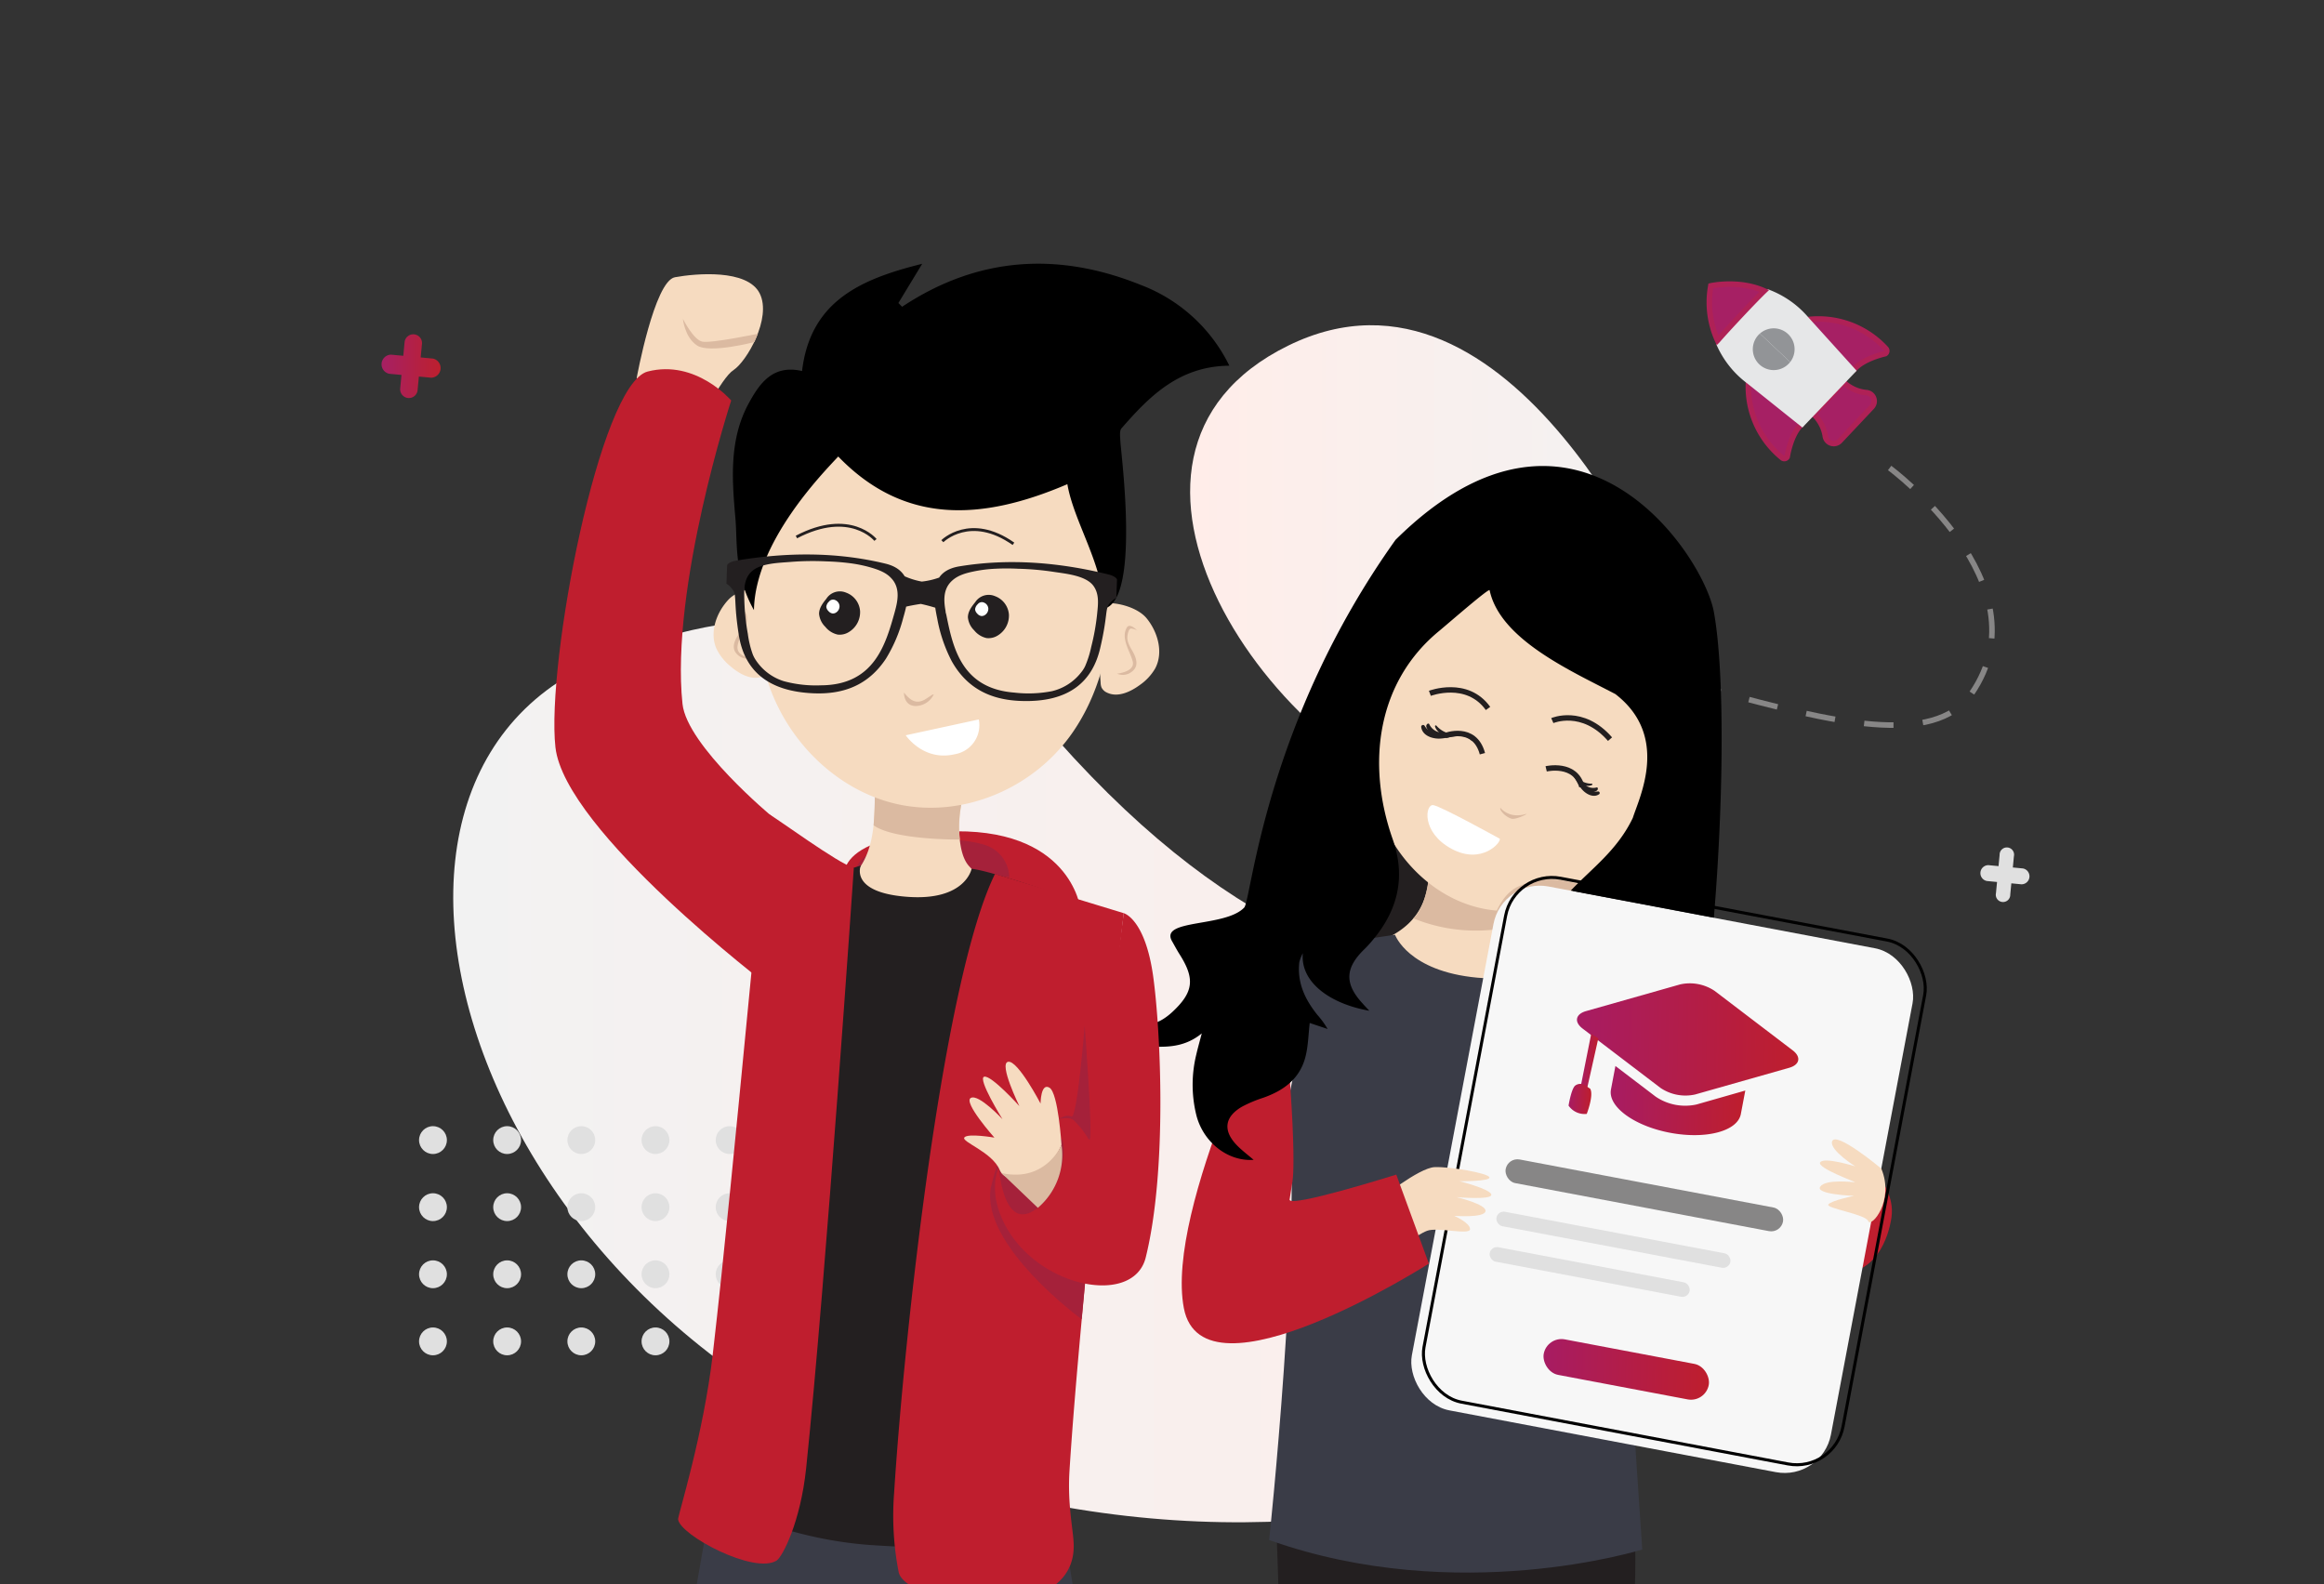 <svg viewBox="0 0 668 455.4" xmlns="http://www.w3.org/2000/svg" xmlns:xlink="http://www.w3.org/1999/xlink"><rect x="0" y="0" width="668" height="455.4" fill="#333333" stroke="none"/><clipPath id="a"><path d="m.15 0h667.71v455.61h-667.71z"/></clipPath><linearGradient id="b" gradientUnits="userSpaceOnUse" x1="130.28" x2="532.76" y1="307.75" y2="307.75"><stop offset="0" stop-color="#f2f2f2"/><stop offset="1" stop-color="#ffede9"/></linearGradient><linearGradient id="c" gradientUnits="userSpaceOnUse" x1="342.1" x2="482.44" y1="164.62" y2="164.62"><stop offset="0" stop-color="#ffede9"/><stop offset="1" stop-color="#f2f2f2"/></linearGradient><linearGradient id="d" gradientTransform="matrix(1 .021 -.021 1 -20.06 74.23)" gradientUnits="userSpaceOnUse" x1="477.76" x2="541.61" y1="214.07" y2="214.07"><stop offset="0" stop-color="#a71c63"/><stop offset="1" stop-color="#be1e2d"/></linearGradient><linearGradient id="e" x1="487.89" x2="526.52" xlink:href="#d" y1="231.82" y2="231.82"/><linearGradient id="f" x1="479.09" x2="484" xlink:href="#d" y1="221.5" y2="221.5"/><linearGradient id="g" x1="475.86" x2="482.32" xlink:href="#d" y1="231.77" y2="231.77"/><linearGradient id="h" gradientTransform="matrix(.986 -.166 .166 .986 -70.98 170.52)" x1="469.84" x2="517.56" xlink:href="#d" y1="309.13" y2="309.13"/><linearGradient id="i" gradientUnits="userSpaceOnUse" x1="109.64" x2="126.63" y1="105.26" y2="105.26"><stop offset="0" stop-color="#a62064"/><stop offset="1" stop-color="#bd202e"/></linearGradient><linearGradient id="j" gradientTransform="matrix(.31 -.95 .95 .31 -2342.1 -10727.24)" x1="-9417.44" x2="-9399.41" xlink:href="#i" y1="6106.64" y2="6106.64"/><linearGradient id="k" gradientTransform="matrix(.31 -.95 .95 .31 -2342.1 -10727.24)" x1="-9387.19" x2="-9374.87" xlink:href="#i" y1="6120.16" y2="6120.16"/><linearGradient id="l" gradientTransform="matrix(.31 -.95 .95 .31 -2342.1 -10727.24)" x1="-9408.96" x2="-9391.23" xlink:href="#i" y1="6125.9" y2="6125.9"/><linearGradient id="m" gradientTransform="matrix(.31 -.95 .95 .31 -2342.1 -10727.24)" x1="-9391.16" x2="-9373.32" xlink:href="#i" y1="6086.05" y2="6086.05"/><g clip-path="url(#a)"><path d="m543.15 134.52s45.17 33.39 23.57 64.81-119.79-30.44-159.07-7.86" fill="none" stroke="#878686" stroke-dasharray="8.46" stroke-miterlimit="10" stroke-width="1.59"/><path d="m303.84 212.55s-45.35-59.27-131.75-22.68c-89.15 37.77-30.09 208.74 123.42 241.27s271.59-66.08 228.15-123.33-113.87 24.01-219.82-95.26z" fill="url(#b)"/><g fill="#e0e0e0"><circle cx="124.45" cy="327.71" r="4"/><circle cx="145.77" cy="327.71" r="4"/><circle cx="167.09" cy="327.71" r="4"/><circle cx="188.41" cy="327.71" r="4"/><circle cx="209.72" cy="327.71" r="4"/><circle cx="231.04" cy="327.71" r="4"/><circle cx="124.45" cy="346.99" r="4"/><circle cx="145.77" cy="346.99" r="4"/><circle cx="167.09" cy="346.99" r="4"/><circle cx="188.41" cy="346.99" r="4"/><circle cx="209.72" cy="346.99" r="4"/><circle cx="231.04" cy="346.99" r="4"/><circle cx="124.45" cy="366.28" r="4"/><circle cx="145.77" cy="366.28" r="4"/><circle cx="167.09" cy="366.28" r="4"/><circle cx="188.41" cy="366.28" r="4"/><circle cx="209.72" cy="366.28" r="4"/><circle cx="231.04" cy="366.28" r="4"/><circle cx="124.45" cy="385.57" r="4"/><circle cx="145.77" cy="385.57" r="4"/><circle cx="167.09" cy="385.57" r="4"/><circle cx="188.41" cy="385.57" r="4"/><circle cx="209.72" cy="385.57" r="4"/><circle cx="231.04" cy="385.57" r="4"/></g><path d="m479.29 175s-44.41-107.36-109-75.66-5.58 119.75 50.52 134 68.51-38.27 58.48-58.34z" fill="url(#c)"/><path d="m540.69 339.09s3.81 4.89 3 10.74-4.59 17.18-16 16" fill="#bf1e2e"/><path d="m423.35 485.64s3.48 40.13-12.9 73.1-60.77 84.95-60.77 84.95c-6.22 5.74-21.39-15-22.57-21.07s29.81-57.54 37.16-68.64 2.32-121.73 2.32-121.73l97.1 8.5 6.33 3.77s2.42 85.37-30.57 110.13c-32.31 24.23-115.45-40.3-115.54-38.85l.51-22.14 11.76-7.56s79.39 30.79 86.87 23.72" fill="#231f20"/><path d="m386.72 230.1 83.94 20.67-11.77 45.23-84.18-19.79z" fill="#231f20"/><path d="m409.46 232.8c2.24 18.44 4.34 32.41-16 38.89 1.58 18.68 22.7 37.93 27.34 38.38 7.14.69 28-13.36 28.62-37.36-14.38-6.13-6.51-1.54-13.17-8.57-3.29-3.47-3.48-12.7-2.3-18.25 1-4.7-1.35-8-1.11-12.88.06-1.2-1.53-3.2-2.25-4a2.87 2.87 0 0 0 -2.33-.7c-7.9.11-11.13 2.38-18.85 4.49" fill="#f6dbc0"/><path d="m386 292.89s24.3 5.44 34.72 7.16c6.83 1.12 29.2-4.81 36.68-13 0 0 17.61-5.7 14.17 23.32s-5.32 42.27-4 65.1c1.52 27 4.47 69.92 4.47 69.92s-52.9 16.61-107.24-2.72c0 0 9.36-87.93 5.6-126.9 0 0 7.29-33.67 5.3-43.24 0 0-4.77 22.97 10.3 20.36z" fill="#3a3c47"/><path d="m409.35 195.13c6.12-2.64 15.21-1.11 20.61 3.46" fill="none"/><path d="m449.74 204.37c6.3-2.16 15.25.06 20.28 5" fill="none"/><path d="m410.75 251.4s-.56 9-4.49 12.58a47.63 47.63 0 0 0 31.34 1.6s-2.87-2.65-3.44-5.69" fill="#dbbaa1"/><path d="m414 235a31.18 31.18 0 0 1 .13 11.16s14.57.37 23.57-3.82a43.12 43.12 0 0 1 -.51-11.13" fill="#dbbaa1"/><path d="m406.75 158.68c-9 21-16.19 45.71-12 68.67 3.14 17.25 17.37 32.57 34.88 34.34s31.56-10.69 40.55-25.69c2.94-4.91 9-6.94 10.77-12.38a175.12 175.12 0 0 0 8.46-39.74c.22-2.63 3.82-15.45-7.92-19.66-12.82-4.6-23.83-9.1-37.39-10.35s-26.19-2.95-37.34 4.78" fill="#f6dbc0"/><path d="m438.48 234c1.4-.42-2.61 1.67-4 1.34a5.93 5.93 0 0 1 -3.07-2.36 1.71 1.71 0 0 1 -.18-.84s2.34 3.28 7.25 1.86z" fill="#dbbaa1"/><path d="m459.39 227.49a4.46 4.46 0 0 1 -1.34 0c.66 0 1.23-.21 1.23-.83a.3.3 0 0 0 -.35-.32 3.59 3.59 0 0 1 -2.88-.41l-.2-.12a2.7 2.7 0 0 0 1.74-.17.2.2 0 0 0 -.12-.38 5.94 5.94 0 0 1 -2.9-.77 3.52 3.52 0 0 1 -.87-.89l-.14-.16-.26-.38c-.91-1.29-2.46-2.85-4.19-2.41a.24.24 0 0 0 0 .48c3.1.27 3.85 3.73 5.58 5.75 1.2 1.4 3.35 2.57 5 1.38a.46.46 0 0 0 -.3-.77z" fill="#231f20"/><path d="m444.42 221s8.42-2 10.27 5.14" fill="none" stroke="#231f20" stroke-miterlimit="10" stroke-width="1.56"/><path d="m409.47 208.6a5.24 5.24 0 0 0 1 1.22c-.5-.6-.76-1.25-.2-1.73a.35.35 0 0 1 .55.06 4.22 4.22 0 0 0 2.57 2.25l.26.08a3.17 3.17 0 0 1 -1.18-1.68.24.24 0 0 1 .43-.19 7 7 0 0 0 2.91 2 4.14 4.14 0 0 0 1.46.1h.24l.54-.06c1.84-.17 4.42 0 5.36 1.89.14.28-.2.59-.44.35-2.61-2.55-6.27-.58-9.39-.58-2.17 0-4.85-1-5.08-3.43a.54.54 0 0 1 .97-.28z" fill="#231f20"/><path d="m415.37 211.46s8.46-3.27 10.73 5.19" fill="none" stroke="#231f20" stroke-miterlimit="10" stroke-width="1.56"/><path d="m411 199.29s10.66-4.08 16.71 4.35" fill="none" stroke="#231f20" stroke-miterlimit="10" stroke-width="1.56"/><path d="m446.19 207.13s8.65-3.77 16.59 5.33" fill="none" stroke="#231f20" stroke-miterlimit="10" stroke-width="1.56"/><path d="m429.9 262.68c-.12.11 2-6 6.71-7.95 4.3-1.8 7.72-3.1 17.12-.63l-2.25 2.79" fill="#dbbaa1"/><path d="m431.07 241.08s-16.78-9.29-19.09-9.65-3.54 7.79 5.22 12.54 14.44-1.97 13.87-2.89z" fill="#fff"/><path d="m369.18 273.38 31.8-4.69s3.73 10.51 23.71 12.34 14.44-13.45 14.44-13.45l32.56 11.65s-3.4 64.18-3.2 102.44 1.7 61.82 1.7 61.82-55 13.49-102.09-2.88c0 0 8.1-124.85 1.08-167.23z" fill="#3a3c47"/><rect fill="#f7f7f7" height="153.19" rx="13.54" transform="matrix(.983 .186 -.186 .983 71.44 -82.97)" width="122.54" x="416.22" y="262.31"/><rect fill="none" height="153.19" rx="13.54" stroke="#000" stroke-miterlimit="10" stroke-width=".87" transform="matrix(.983 .186 -.186 .983 71.06 -83.66)" width="122.54" x="419.71" y="259.95"/><path d="m477.3 312.72-22.41-17.07c-2.48-1.89-2.05-4.12.94-5l27.1-7.69a12.79 12.79 0 0 1 9.94 1.88l22.41 17.07c2.48 1.89 2.05 4.12-.94 5l-27.1 7.69a12.79 12.79 0 0 1 -9.94-1.88z" fill="url(#d)"/><path d="m475.9 315.22-11.57-8.81-1.28 6.75c-.93 4.93 6.66 10.5 17 12.45s19.4-.46 20.33-5.39l1.28-6.75-14 4a15.09 15.09 0 0 1 -11.76-2.25z" fill="url(#e)"/><path d="m457.37 297.18-3.18 15.93 1.72.99 3.5-15.62" fill="url(#f)"/><path d="m455.47 311.87a2.5 2.5 0 0 0 -2.75.21c-1.13 1.09-1.86 5.72-1.86 5.72a5.58 5.58 0 0 0 5.23 2.38s2.06-5.29 1-7.22" fill="url(#g)"/><rect fill="#878686" height="6.91" rx="3.45" transform="matrix(.983 .186 -.186 .983 72.21 -81.93)" width="81.1" x="431.8" y="340.04"/><rect fill="url(#h)" height="10.38" rx="5.19" transform="matrix(.983 .186 -.186 .983 81.43 -80.09)" width="48.25" x="443.02" y="388.32"/><rect fill="#e0e0e0" height="4.22" rx="2.11" transform="matrix(.983 .186 -.186 .983 74.43 -80.05)" width="68.4" x="429.27" y="354.15"/><rect fill="#e0e0e0" height="4.22" rx="2.11" transform="matrix(.983 .186 -.186 .983 76.03 -78.62)" width="58.46" x="427.42" y="363.41"/><path d="m396.16 345.1s11.65-9.46 16.23-9.62 15.33 1.73 15.72 2.93-8.58 1.12-8.58 1.12 8.95 2.27 9.13 3.87-10 .71-10 .71 8.75 2.07 8.33 4.06-9 1.31-9 1.31 4.57 2 4.55 3.83-9.36-.68-12.36.48-9.62 6.09-9.62 6.09" fill="#f6dbc0"/><path d="m368.28 282s-33.48 65.31-28 94 70.43-12.79 70.43-12.79l-9.37-25.58s-31.05 9.76-30.66 7.16.75-4.8.75-4.8 1.93-6.42-3.15-57.99z" fill="#bf1e2e"/><path d="m428.17 169.65c3 14.22 23.56 23.25 36.15 29.86 15.75 12.13 6.81 29.86 5 35.61-4.48 9.32-11.73 14.43-17.81 20.87l41.11 7.79c2.72-32.37 3.24-70.14 0-87.91-3-16.4-39.75-71.92-91.49-20.7-37.64 52.77-41.44 103.52-43.5 105.7-5.44 5.76-24.45 3.22-20.74 9.68.71 1.24 1.38 2.52 2.14 3.72 4.45 7 4.11 10.85-2 16.56-1.75 1.64-4.13 3.26-6.32 3.46-2 .19-4.06-1.57-6-2.44-1.28 5.27 1.22 8.75 7.1 9 4.65.17 9.21-.21 13.62-3.8-.66 2.53-1.15 4.22-1.54 5.94a36.34 36.34 0 0 0 0 17.62c2 7.76 9.07 13.31 16.45 12.78-1.69-1.46-3.41-2.73-4.88-4.26-4-4.17-3.49-8.13 1.59-11.05a36.94 36.94 0 0 1 6-2.52c5.71-2 10.48-5.29 12.16-11.69.83-3.17.86-6.55 1.25-9.82l5.14 1.72a24.47 24.47 0 0 0 -2.95-4.06c-3.47-4.35-5.85-9.16-5.18-15.12a11.33 11.33 0 0 1 1-2.59c-.75 8.5 8.11 14.61 19.12 16.53-.83-.88-1.44-1.52-2-2.17-5.12-5.58-5-10.06.48-15.42.41-.4.82-.81 1.21-1.24 8.09-8.88 11.15-18.79 7-30.56-7.63-21.76-4.42-45.21 13.45-59.83 3.69-3.09 14.27-12.31 14.44-11.66z"/><path d="m540.76 335.91s-13.42-11.24-14.18-7.71c-.54 2.52 6.7 7.07 6.7 7.07s-8.91-2.79-10.08-1.19 10.47 5.76 10 5.75-8.45-1-10 1.26 9.72 2.65 9.72 2.65-6.55 1.33-7.39 2.46 10.72 2.8 11.47 4.8 7.64-5.72 3.76-15.09z" fill="#f6dbc0"/><path d="m183 108.69s5.09-27.92 11-29 20.82-2.44 24.37 4.66-3.84 19.64-7.51 22-10.17 15.94-10.17 15.94" fill="#f6dbc0"/><path d="m255.88 472.46s16.88 54.34 42.62 80.16 80.32-39 80.32-39-2.6-9.51-6.87-15.63c-3.87-5.54-9.35-7.7-11.07-8.61-3.63-1.9-40.12 33.47-43.62 19-1.07-4.42-16.37-98.3-16.37-98.3l-91.76-3.2s-16.71 85.81-18.47 117.55c-2.39 43 88.65 101.34 88.65 101.34l24.61-28.77s-70-47-69.67-76.79 17.35-66.3 21.63-47.71" fill="#3a3c47"/><path d="m310.53 261.1s-2.77-23.82-39-22.06-28.32 16.31-28.32 16.31" fill="#bf1e2e"/><path d="m290.09 252.09a9.94 9.94 0 0 0 -6.75-9.13c-6.86-2.48-32.22-3.78-37.15 6.25" fill="#a5213a"/><path d="m251.51 215.56c-.59 19.14 3.48 36.36-17.8 42.52 26.26 2.51 43.64-2.11 69.3 1.41-14.76-6.79-17.81-3.11-24.53-10.6-3.32-3.7-3.25-13.3-1.86-19 1.18-4.86-1.17-8.32-.78-13.41.1-1.25-1.49-3.37-2.22-4.23a3 3 0 0 0 -2.4-.8c-8.21-.11-11.64 2.15-19.72 4.13" fill="#f6dbc0"/><path d="m222.67 169c-4.08-.93-10.49.34-13.33 3.41-3.48 3.76-5.47 9.43-3.38 14.11a15 15 0 0 0 4.07 5.05c2.57 2.22 6.1 4.12 9.25 2.84a3.11 3.11 0 0 0 1.72-1.41 4.24 4.24 0 0 0 .33-1.28 138.71 138.71 0 0 0 1.34-22.72" fill="#f6dbc0"/><path d="m211.24 176.43c.09-.31 1.85-.69 2.12-.52a1.38 1.38 0 0 1 .49.82 5.05 5.05 0 0 1 .2 2c-.18 1.5-1.19 2.75-2 4s-1.49 2.86-.92 4.26a3.57 3.57 0 0 0 1.08 1.38 4.09 4.09 0 0 0 4 .75s-4.74-.22-4.19-3.55 3.6-6.57 2.43-9.13-3.21-.01-3.21-.01z" fill="#dbbaa1"/><path d="m279.27 249.74c6.69.59 38.89 12.23 38.89 12.23a678.59 678.59 0 0 0 -10.9 94.73l-3.35 87.45a407.48 407.48 0 0 1 -54.08-.07c-27.43-2.09-46.14-13.73-46.14-13.73s7.6-51 11-86.2c2.35-24.18 6.74-87.07 6.74-87.07l26-8.3s-3.42 7.74 13.32 9 18.52-8.04 18.52-8.04z" fill="#231f20"/><path d="m276.31 231.32a32.21 32.21 0 0 0 -.43 10s-18.86.2-24.78-4.1c0 0 .44-6.09.33-9.06z" fill="#dbbaa1"/><path d="m316.69 173.48c4.14-.62 10.44 1.11 13 4.38 3.19 4 4.76 9.81 2.33 14.32a15 15 0 0 1 -4.43 4.74c-2.73 2-6.39 3.66-9.43 2.15a3.11 3.11 0 0 1 -1.57-1.52 4.24 4.24 0 0 1 -.23-1.31 138.71 138.71 0 0 1 .3-22.77" fill="#f6dbc0"/><path d="m327 181.37c-.07-.32-1.79-.83-2.08-.67a1.38 1.38 0 0 0 -.54.78 5.05 5.05 0 0 0 -.34 1.95c.07 1.51 1 2.83 1.71 4.15s1.28 3 .6 4.32a3.57 3.57 0 0 1 -1.18 1.29 4.09 4.09 0 0 1 -4.09.45s5.24-.52 4.51-3.48-3.47-6.54-1.74-9.71c.87-1.64 3.15.92 3.15.92z" fill="#dbbaa1"/><path d="m318.2 133.87c2.73 26.13 4.8 55.13-9.71 76.41-11.12 16.29-31.4 24.81-49.93 21s-34.36-19.83-39-39.38a95 95 0 0 1 -2-19.58 216.21 216.21 0 0 1 3.57-46.64c.58-3 1.31-6.06 3.21-8.32 3.09-3.68 8.26-4.09 12.88-4.25 14.6-.51 29.36-1 43.68 2.11s28.22 6.47 37.29 18.69" fill="#f6dbc0"/><path d="m259.83 199.07c1 1.21 2.17 2.51 3.73 2.61s2.73-.91 4-1.72a2.11 2.11 0 0 1 .85-.39 5.87 5.87 0 0 1 -5.32 3.37c-3.39-.12-3.26-3.87-3.26-3.87z" fill="#dbbaa1"/><path d="m237.59 172a4.62 4.62 0 0 1 5.63-1.64 6.12 6.12 0 0 1 4 5.29 6.68 6.68 0 0 1 -3.09 5.94 5 5 0 0 1 -3.33.82 6.28 6.28 0 0 1 -3.57-2.23 5.93 5.93 0 0 1 -1.8-3.74c0-1.68 1.11-3.14 2.18-4.44" fill="#231f20"/><path d="m238.23 173a1.48 1.48 0 0 1 1.8-.53 2 2 0 0 1 1.28 1.7 2.14 2.14 0 0 1 -1 1.9 1.61 1.61 0 0 1 -1.07.26 2 2 0 0 1 -1.15-.72 1.9 1.9 0 0 1 -.58-1.2 2.35 2.35 0 0 1 .7-1.42" fill="#fff"/><path d="m280.37 173a4.62 4.62 0 0 1 5.63-1.64 6.12 6.12 0 0 1 4 5.29 6.68 6.68 0 0 1 -3.09 5.94 5 5 0 0 1 -3.33.82 6.28 6.28 0 0 1 -3.57-2.23 5.93 5.93 0 0 1 -1.8-3.74c0-1.68 1.11-3.14 2.18-4.44" fill="#231f20"/><path d="m281 173.73a1.48 1.48 0 0 1 1.8-.53 2 2 0 0 1 1.28 1.7 2.14 2.14 0 0 1 -1 1.9 1.61 1.61 0 0 1 -1.07.26 2 2 0 0 1 -1.15-.72 1.9 1.9 0 0 1 -.58-1.2 2.35 2.35 0 0 1 .7-1.42" fill="#fff"/><path d="m353.36 105.12c-14.4.12-22.94 8.75-31 18-.63.72-.39 2.33-.34 3.51.17 3.72 5.87 46.29-4.81 48.35.08-12.41-8.53-24.81-10.41-35.81-24.81 10.63-47 11.59-65.86-7.95-4.27 4.61-23.88 24.48-24.23 44.16-5.74-10.22-4.73-19.49-5.32-26.33-1-11.25-1.86-22.77 3.86-33.19 3.09-5.64 6.87-11.16 15.29-9.21 2.39-20.24 17.1-26.49 34.53-30.82l-6.84 11.27 1.06 1.08c21.89-14.51 45-15.84 68.78-6.21a46.76 46.76 0 0 1 25.29 23.15z"/><path d="m209 162.46-.2 5.34s.72.23 1.86 1.78.2 3.57 1.71 13 7.56 16.19 21.64 16.71c8.61.32 15.65-2.43 20.63-9.94a43.11 43.11 0 0 0 5-11.83c.31-1.05.59-2.11.82-3.15 2.28-.52 4.22-.78 4.22-.78s1.91.4 4.15 1.09c.15 1.05.36 2.13.58 3.2a43.11 43.11 0 0 0 4.15 12.17c4.41 7.86 11.23 11.12 19.84 11.43 14.07.52 20.61-5.75 22.81-15.07s1.42-11.4 2.66-12.86 2-1.64 2-1.64l.2-5.34s-.23-.9-2.53-1.47c-14.07-3.45-28.46-4.67-42.81-2.3-2.89.48-4.71 1.63-5.78 3.22a21.63 21.63 0 0 1 -5 1.15 21.63 21.63 0 0 1 -4.92-1.52c-1-1.66-2.68-2.95-5.53-3.64-14.14-3.43-28.58-3.27-42.86-.87-2.39.44-2.64 1.32-2.64 1.32zm62.81 13.3c-.51-2.75-.73-5.7 1.06-8a6.83 6.83 0 0 1 .83-.88c1.7-1.56 4-2.17 6.26-2.64a39.59 39.59 0 0 1 6.09-.76c2.18-.11 4.38-.11 6.56 0a80.8 80.8 0 0 1 10.21.89c3.28.51 9 1 11.31 3.82 1.92 2.41 1.51 5.46 1.22 8.31a64.74 64.74 0 0 1 -1.68 9.38 28.49 28.49 0 0 1 -1.79 5.66 8.74 8.74 0 0 1 -1.18 1.81 15 15 0 0 1 -8.32 5.32 35.24 35.24 0 0 1 -10.83.41c-15.31-1.18-17.68-13.16-19.57-22.47-.11-.32-.16-.61-.21-.86zm-56-11.25c2.49-2.69 8.25-2.71 11.56-3a80.8 80.8 0 0 1 10.24-.14c2.19.06 4.37.23 6.54.5a39.6 39.6 0 0 1 6 1.21c2.18.63 4.46 1.41 6 3.09a6.83 6.83 0 0 1 .76.94c1.61 2.45 1.17 5.39.46 8.09-.07.27-.14.53-.21.79-2.57 9.15-5.82 20.92-21.17 21a35.24 35.24 0 0 1 -10.77-1.21 15 15 0 0 1 -7.9-5.92 8.74 8.74 0 0 1 -1-1.9 28.43 28.43 0 0 1 -1.37-5.78 64.74 64.74 0 0 1 -1-9.48c-.07-2.86-.26-5.93 1.84-8.2z" fill="#231f20"/><path d="m251.64 155.2s-7.25-8.92-22.72-.84" fill="none" stroke="#231f20" stroke-miterlimit="10" stroke-width=".83"/><path d="m270.87 155.56s8-8 20.43.75" fill="none" stroke="#231f20" stroke-miterlimit="10" stroke-width=".83"/><path d="m286 251.2 37 11.28s-12.46 110.4-15.59 160.33c-.59 9.39 1 16.62 1.19 20.6 1.37 25.13-48.11 18.32-50.29 8.49a85 85 0 0 1 -1.31-22.8c2.94-46.21 14.06-147.62 29-177.9z" fill="#bf1e2e"/><path d="m310.9 379.2s-29.07-21.2-26.1-37.85c0 0 1.5-6.22 1.87-6.28l25.25 33.16" fill="#a5213a"/><path d="m303.54 321.84.32-.1c1.07-.33 2.67-1.55 4.08-.8 1.68.9 3.84-26.21 3.84-26.21s2.36 31.4 1.46 32.71-1.6-4.87-9.7-5.6z" fill="#a5213a"/><path d="m245.42 249.45s-8 118-13.71 172.62c-1.63 15.5-6.81 25.42-8.47 26.49-6.41 4.1-27.86-7.3-28.33-11.85-.1-1 7.33-24.35 10-47.75 6.28-54.33 15-155.57 16-155 2.09 1.04 20.09 14.34 24.51 15.49z" fill="#bf1e2e"/><path d="m260.34 211.35 21-4.55a8.46 8.46 0 0 1 -6.92 10c-9.03 2.11-14.08-5.45-14.08-5.45z" fill="#fff"/><path d="m323 262.48s6.17 1.56 8.48 18.28c2.15 15.58 4.05 55.64-2.16 80.7-3.68 14.86-34 8.13-41.84-12.49s17.62-30 21.09-27a25.31 25.31 0 0 1 5.6 7.94" fill="#bf1e2e"/><path d="m287.05 335s1.07 18.62 10.06 13 9.44-19.51 8-20.59" fill="#a5213a"/><path d="m305.11 329.06s-.92-14.87-3.45-16.41-2.57 4.55-2.57 4.55-6.52-12.48-9.31-12 3.22 12.73 3.22 12.73-8.06-8.94-10.1-8.44 5.25 12.22 5.25 12.22-6.81-7.35-9.1-6.12 6.78 11.41 6.78 11.41-7.61-1.32-8.63-.06 8 4.17 10.15 9.36 13.89 2.52 17.76-7.24z" fill="#f6dbc0"/><path d="m287.86 337.18 10.46 10a19.94 19.94 0 0 0 6.8-18.09s-4.5 10.91-17.26 8.09z" fill="#dbbaa1"/><path d="m222 234.78s-24.56-20.38-25.83-32.47c-3.52-33.45 14-87.19 14-87.19s-10.14-11.9-24-8.33-29.2 83.91-26.52 108 61.56 68.85 61.56 68.85" fill="#bf1e2e"/><path d="m196.29 91.65s3 6 5.56 6.55 16-2.27 16-2.27l-1 2.39s-12.85 3.37-16.47 1-4.09-7.67-4.09-7.67z" fill="#dbbaa1"/><path d="m574.76 245.73-.31 3.23-2.91-.28a2.3 2.3 0 0 0 -.43 4.56l2.91.28-.31 3.23a2.08 2.08 0 1 0 4.11.39l.31-3.23 2.91.28a2.3 2.3 0 0 0 .43-4.56l-2.91-.28.31-3.23a2.08 2.08 0 1 0 -4.11-.39z" fill="#e0e0e0"/><path d="m116.29 98.37-.37 3.9-3.52-.33a2.78 2.78 0 0 0 -.52 5.5l3.52.33-.37 3.9a2.51 2.51 0 1 0 5 .47l.37-3.9 3.52.33a2.78 2.78 0 0 0 .52-5.5l-3.52-.33.37-3.9a2.51 2.51 0 1 0 -5-.47z" fill="url(#i)"/><path d="m502.59 109.49a26.28 26.28 0 0 0 9.71 22.13.94.94 0 0 0 1.41-.31s1-6.72 4.3-9.49" fill="url(#j)" stroke="#af2156" stroke-miterlimit="10" stroke-width="1.58"/><path d="m519.42 91.89a26.28 26.28 0 0 1 22.68 8.36.94.94 0 0 1 -.23 1.42s-6.65 1.41-9.22 4.87" fill="url(#k)" stroke="#af2156" stroke-miterlimit="10" stroke-width="1.58"/><path d="m529.93 109.9-8.62 9.16a11.06 11.06 0 0 1 3.35 6.37 2.45 2.45 0 0 0 4.2 1.3l9.19-9.76a2.45 2.45 0 0 0 -1.56-4.11 11.06 11.06 0 0 1 -6.56-2.96z" fill="url(#l)" stroke="#af2156" stroke-miterlimit="10" stroke-width="1.58"/><path d="m508.19 84a27 27 0 0 1 11 7.75l13.39 14.8-14.58 15.27-15.42-12.33a26.91 26.91 0 0 1 -8.41-10.57 33.88 33.88 0 0 1 6.22-8.62c4.61-4.93 7.8-6.3 7.8-6.3z" fill="#e6e7e8" stroke="#e6e7e8" stroke-miterlimit="10" stroke-width="1.58"/><path d="m493.69 97.86a26.5 26.5 0 0 1 -1.94-15.7s8.06-1.8 15.35 1.45c0 0-1.87 1.78-6.25 6.43-5.38 5.72-7.16 7.82-7.16 7.82z" fill="url(#m)" stroke="#af2156" stroke-miterlimit="10" stroke-width="1.58"/><path d="m514.55 104.07a6 6 0 1 1 -8.7-8.19" fill="#929497"/><path d="m505.86 95.88a6 6 0 0 1 8.7 8.19z" fill="#929497"/></g></svg>